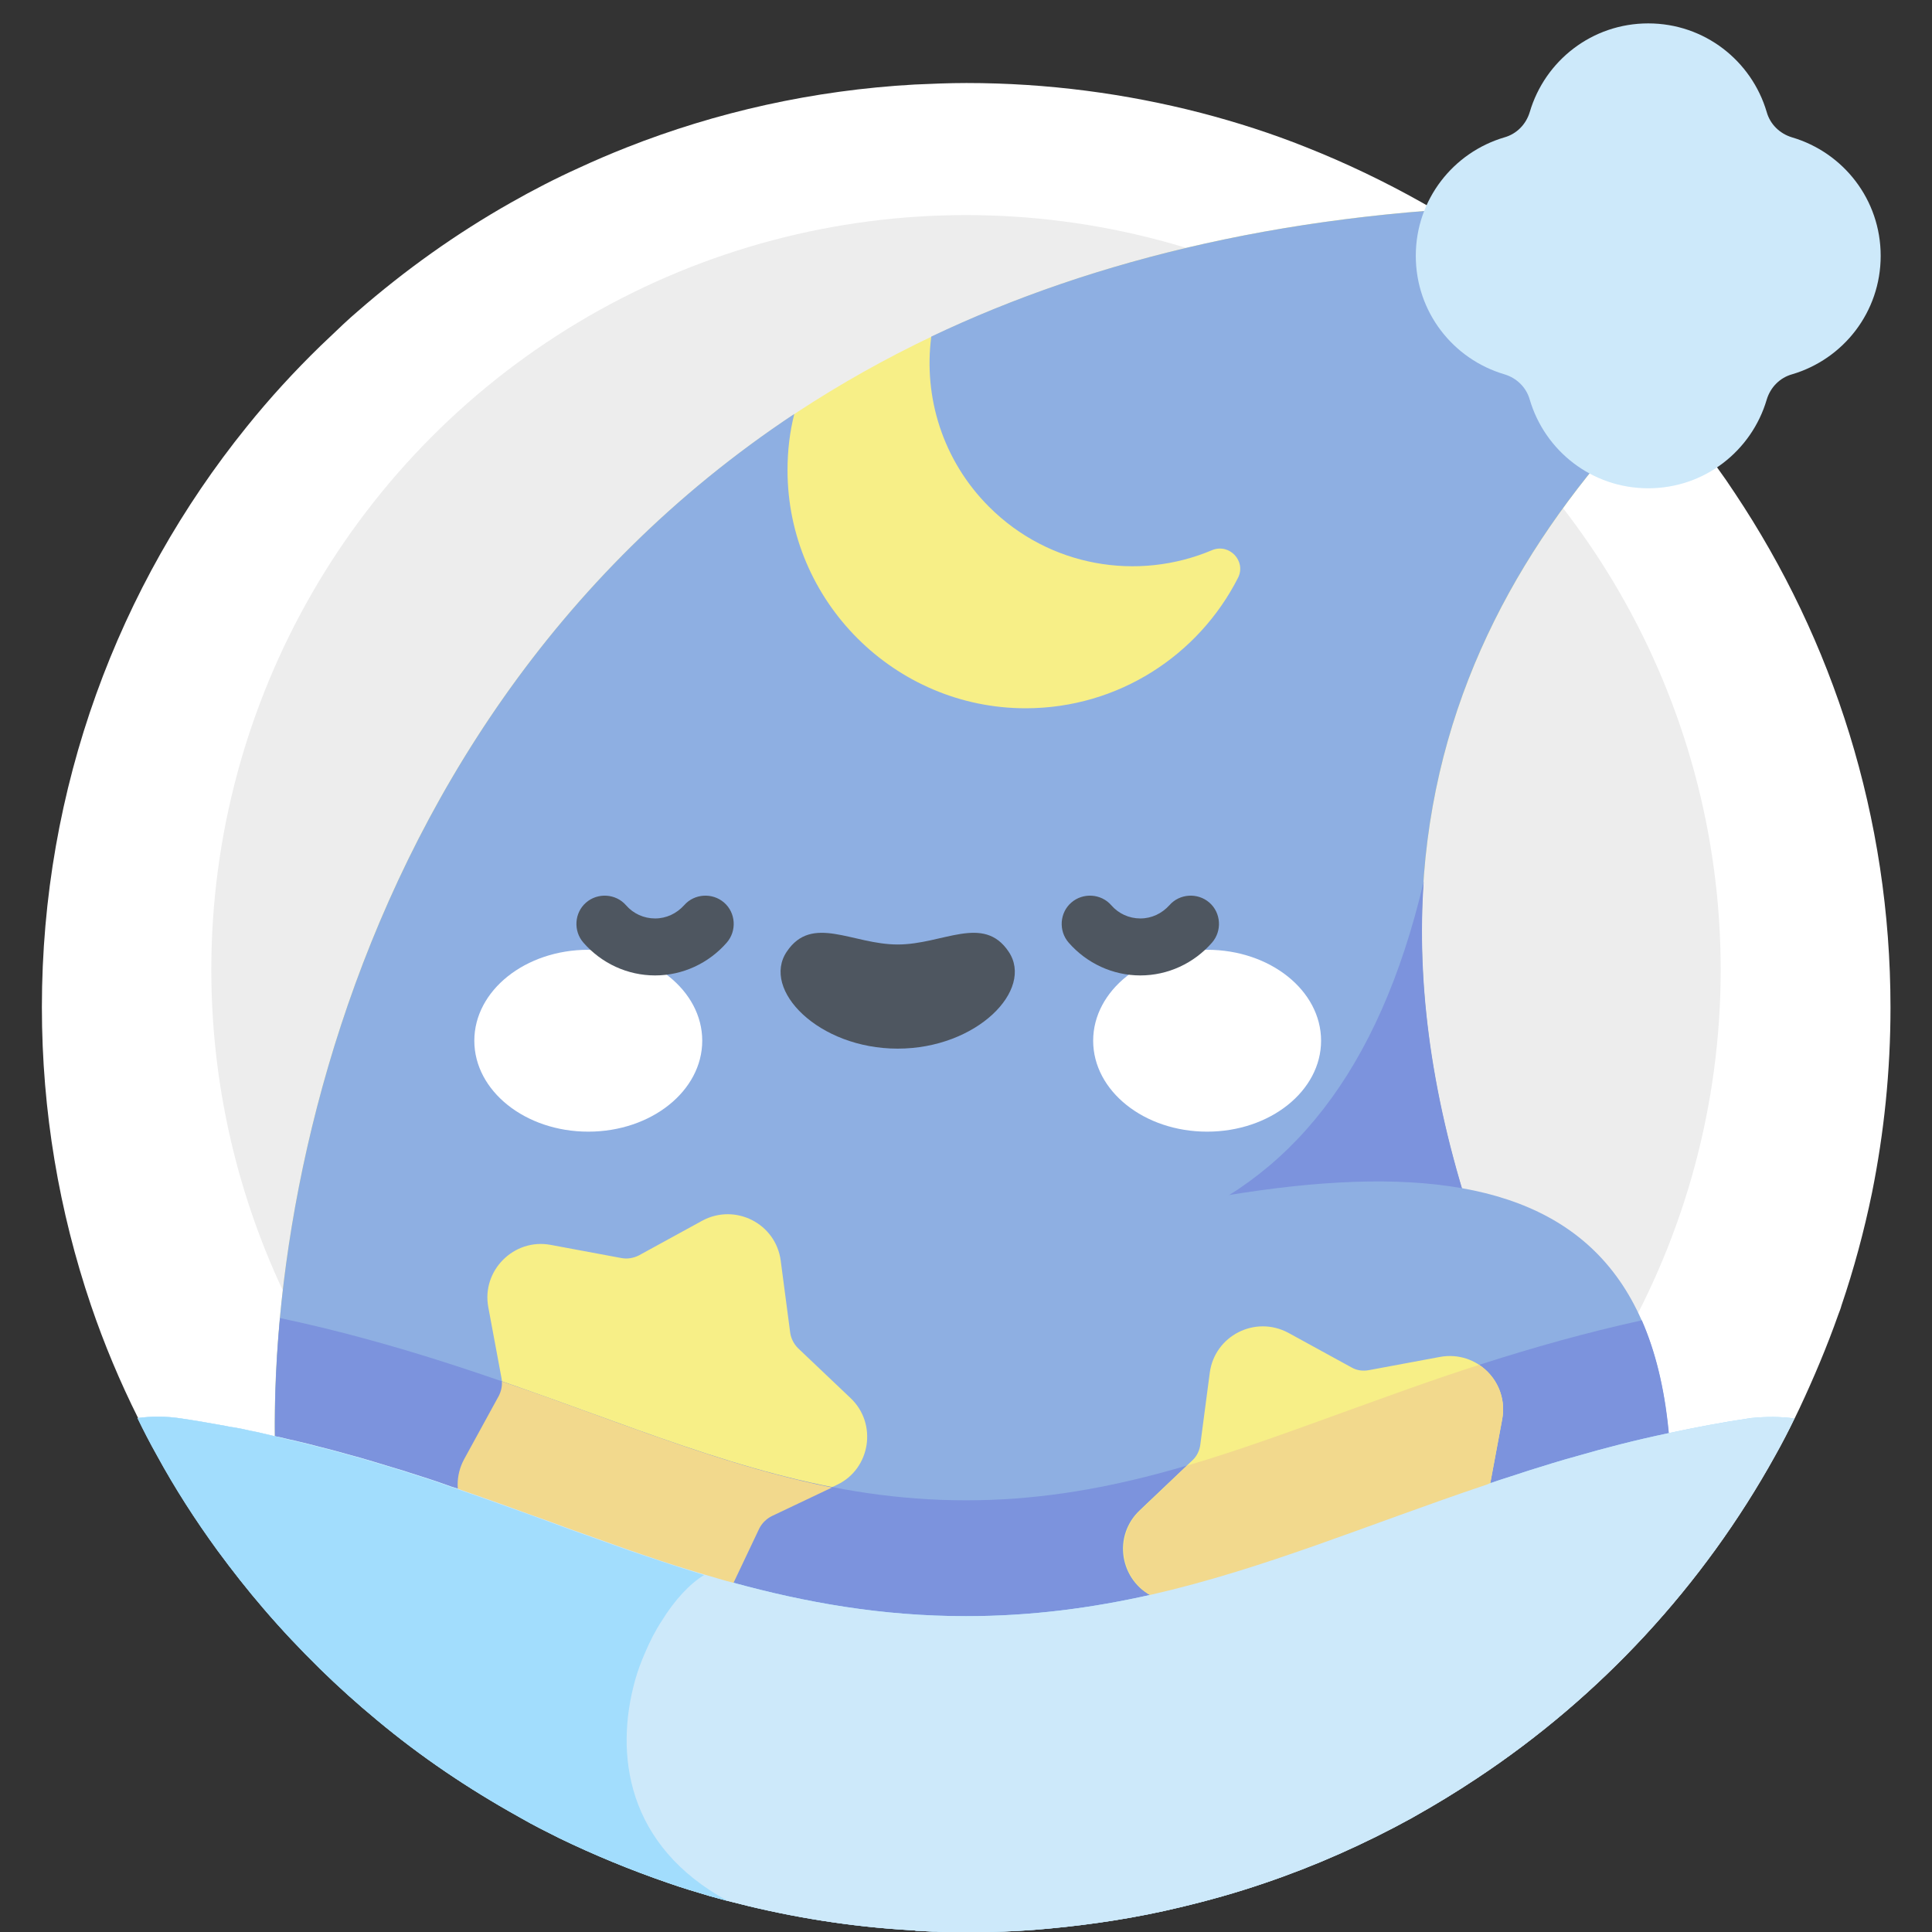 <?xml version="1.0" encoding="utf-8"?>
<!-- Generator: Adobe Illustrator 28.0.0, SVG Export Plug-In . SVG Version: 6.00 Build 0)  -->
<svg version="1.1" id="Capa_1" xmlns="http://www.w3.org/2000/svg" xmlns:xlink="http://www.w3.org/1999/xlink" x="0px" y="0px"
	 viewBox="0 0 512 512" enable-background="new 0 0 512 512" xml:space="preserve">
<rect x="0" y="0" width="512" height="512" fill="#333333" stroke="none"/>
<g>
	<g>
		<g>
			<path fill="#FFFFFF" d="M501,267c0,16.8-1.7,33.2-4.9,49.1c-2.1,10.2-4.8,20.2-8.1,29.9c-0.2,0.8-0.5,1.5-0.8,2.3
				c-3,8.5-6.5,16.8-10.3,24.9c-0.4,0.9-0.9,1.8-1.3,2.7c-1.6,3.3-3.3,6.6-5.1,9.8c-19.1,34.5-46.3,63.9-79.1,85.6
				c-5.4,3.6-11,7-16.7,10.2c-0.2,0.1-0.5,0.3-0.7,0.4c-12.4,6.8-25.4,12.6-39,17.2c-7.3,2.5-14.8,4.6-22.4,6.4
				c-11.2,2.7-22.8,4.5-34.6,5.6c-5.2,0.5-10.5,0.8-15.8,0.9c-0.9,0-1.8,0-2.7,0c-1.1,0-2.3,0-3.4,0c-1.1,0-2.2,0-3.3,0
				c-0.8,0-1.6,0-2.4,0c-0.8,0-1.5,0-2.2-0.1c-0.3,0-0.7,0-1,0c-1.2-0.1-2.4-0.1-3.6-0.2c0,0,0,0,0,0c0,0,0,0,0,0c0,0,0,0,0,0
				c-0.4,0-0.8,0-1.1-0.1c-1.5-0.1-3-0.2-4.5-0.3c0,0,0,0,0,0c-15.4-1.1-30.4-3.7-44.9-7.5c-1.6-0.4-3.2-0.9-4.8-1.3
				c-3.7-1.1-7.4-2.2-11.1-3.5c-9.9-3.4-19.6-7.4-28.9-11.9c-3.4-1.7-6.8-3.4-10.1-5.3c-0.2-0.1-0.5-0.3-0.7-0.4c0,0,0,0,0,0
				c-13.3-7.4-25.9-15.9-37.5-25.6c-5.2-4.3-10.2-8.8-15-13.5c-5.2-5.1-10.2-10.4-15-16c-4.3-5-8.3-10.1-12.2-15.4v0
				c-5.9-8.1-11.3-16.5-16.1-25.3v0c-1.8-3.2-3.5-6.5-5.1-9.8c-4.8-9.6-9-19.6-12.5-29.9c-8.4-24.8-13-51.3-13-79
				c0-58.2,20.3-111.7,54.2-153.7c6.1-7.6,12.7-14.8,19.7-21.6c2-1.9,4-3.8,6-5.7c1.3-1.2,2.5-2.3,3.8-3.4
				c12.5-10.9,26.1-20.6,40.6-28.8c5.8-3.3,11.8-6.4,18-9.2c4.1-1.9,8.3-3.7,12.6-5.4c23.8-9.4,49.5-15.2,76.4-16.7
				c4.5-0.2,9.1-0.4,13.7-0.4c21.5,0,42.3,2.8,62.1,7.9c0,0,0,0,0,0c9.6,2.5,18.9,5.5,27.9,9.1c10.6,4.2,20.8,9.1,30.6,14.6
				c0.5,0.3,0.9,0.5,1.4,0.8c0.7,0.4,1.4,0.8,2.1,1.2c0,0,0,0,0,0c0.3,0.2,0.5,0.3,0.8,0.5c12.9,7.7,25.1,16.5,36.3,26.3
				c7.7,6.7,14.9,13.8,21.7,21.4c2.5,2.8,4.9,5.6,7.2,8.5c0.2,0.3,0.5,0.5,0.7,0.8c2.8,3.5,5.5,7,8.1,10.7c1.6,2.2,3.2,4.5,4.7,6.8
				C485.8,169.7,501,216.6,501,267z"/>
		</g>
		<g>
			<circle fill="#EDEDED" cx="256" cy="257" r="200"/>
		</g>
	</g>
</g>
<g>
	<path fill="#F7EF87" d="M76.3,417.3C58.4,330,100.9,59.9,408.5,54.4C438,53.9,454,89.1,434,110.7c-59.4,64.1-92.2,156.8,1.7,306.6
		l-185.6,53L76.3,417.3z"/>
	<path fill="#8EAFE2" d="M434,110.7c20-21.6,4-56.8-25.5-56.3c-65.2,1.2-118.4,14.2-161.7,34.8c-2.1,16,3,32.8,15.3,45.1
		c16,16,39.5,19.8,59.1,11.5c4.6-1.9,9.1,2.9,6.9,7.3c-10.4,20.5-31.7,34.6-56.3,34.6c-34.7,0-63.1-28.4-63.1-63.1
		c0-5.2,0.6-10.2,1.8-14.9C82.1,194.8,63.3,354,76.3,417.3l173.8,53l185.6-53C341.8,267.5,374.6,174.7,434,110.7L434,110.7z"/>
	<path fill="#F7EF87" d="M145.9,329.9l18.8,3.5c1.6,0.3,3.2,0,4.6-0.7l16.8-9.2c8.7-4.7,19.5,0.7,20.8,10.6l2.5,19
		c0.2,1.6,1,3.1,2.1,4.2l13.9,13.2c7.2,6.8,5.3,18.8-3.6,23l-17.3,8.2c-1.4,0.7-2.6,1.9-3.3,3.3l-8.2,17.3c-4.3,9-16.2,10.9-23,3.6
		L156.8,412c-1.1-1.2-2.6-1.9-4.2-2.1l-19-2.5c-9.8-1.3-15.3-12-10.6-20.8l9.2-16.8c0.8-1.4,1-3,0.7-4.6l-3.5-18.8
		C127.6,336.7,136.2,328.1,145.9,329.9z"/>
	<path fill="#7C93DD" d="M377.3,233.6c-1.9,27.3,2,57.9,13.6,92.2h-83.8C341.6,313.2,365.4,284.2,377.3,233.6L377.3,233.6z"/>
	<path fill="#8EAFE2" d="M275.4,327.7c113.6-29.8,177-20.5,166.3,89.6h-6.1L275.4,327.7z"/>
	<path fill="#7C93DD" d="M435.7,417.3h6.1c2.8-29.1,0.4-51.2-6.7-67.4c-30,6.6-55.9,15.9-79.2,24.4c-34.4,12.5-64.1,23.3-99.9,23.3
		c-35.8,0-65.5-10.8-99.9-23.3c-24-8.7-50.7-18.4-81.9-25c-2.5,27.3-1.3,51.1,2.1,68l173.8,53L435.7,417.3z"/>
	<path fill="#A3DEFE" d="M475.5,375.9c-1.6,3.3-3.3,6.6-5.1,9.8c-19.1,34.5-46.3,63.9-79.1,85.6c-5.4,3.6-11,7-16.7,10.2
		c-0.2,0.1-0.5,0.3-0.7,0.4c-12.4,6.8-25.4,12.6-39,17.2c-7.3,2.5-14.8,4.6-22.4,6.4c-11.2,2.7-22.8,4.5-34.6,5.6
		c-5.2,0.5-10.5,0.8-15.8,0.9c-0.9,0-1.8,0-2.7,0c-1.1,0-2.3,0-3.4,0c-1.1,0-2.2,0-3.3,0c-0.8,0-1.6,0-2.4,0c-0.8,0-1.5,0-2.2-0.1
		c-0.3,0-0.7,0-1,0c-1.2-0.1-2.4-0.1-3.6-0.2c0,0,0,0,0,0c0,0,0,0,0,0c0,0,0,0,0,0c-0.4,0-0.8,0-1.1-0.1c-1.5-0.1-3-0.2-4.5-0.3
		c0,0,0,0,0,0c-15.4-1.1-30.4-3.7-44.9-7.5c-1.6-0.4-3.2-0.9-4.8-1.3c-3.7-1.1-7.4-2.2-11.1-3.5c-9.9-3.4-19.6-7.4-28.9-11.9
		c-3.4-1.7-6.8-3.4-10.1-5.3c-0.2-0.1-0.5-0.3-0.7-0.4c0,0,0,0,0,0c-13.3-7.4-25.9-15.9-37.5-25.6c-5.2-4.3-10.2-8.8-15-13.5
		c-5.2-5.1-10.2-10.4-15-16c-4.3-5-8.3-10.1-12.2-15.4v0c-5.9-8.1-11.3-16.5-16.1-25.3v0c-1.8-3.2-3.5-6.5-5.1-9.8
		c3.7-0.5,7.6-0.5,11.5,0.1c4.1,0.6,8,1.3,11.9,2c0.8,0.2,1.5,0.3,2.3,0.4c1.3,0.2,2.6,0.5,3.9,0.8c0.7,0.1,1.3,0.3,2,0.4
		c0.9,0.2,1.8,0.4,2.6,0.6c0.7,0.2,1.4,0.3,2.1,0.5c0.2,0,0.3,0.1,0.5,0.1c0.3,0.1,0.7,0.1,1,0.2c0.8,0.2,1.7,0.4,2.5,0.6
		c0.3,0.1,0.6,0.1,1,0.2c0.4,0.1,0.8,0.2,1.2,0.3c0.8,0.2,1.6,0.4,2.5,0.6c1.2,0.3,2.3,0.6,3.5,0.9c1.2,0.3,2.3,0.6,3.5,0.9
		c2.3,0.6,4.6,1.3,6.9,1.9c1.1,0.3,2.3,0.7,3.4,1c1.1,0.3,2.2,0.7,3.3,1c1.1,0.3,2.2,0.7,3.3,1c0.4,0.1,0.7,0.2,1,0.3
		c0.8,0.2,1.5,0.5,2.2,0.7c3.2,1,6.3,2,9.4,3.1c1.1,0.4,2.2,0.8,3.3,1.1v0c0.1,0,0.1,0,0.2,0.1c2.1,0.7,4.2,1.5,6.3,2.2
		c1,0.4,2.1,0.7,3.1,1.1c1.7,0.6,3.4,1.2,5,1.8c3.3,1.2,6.6,2.4,10,3.6c1.6,0.6,3.3,1.2,4.9,1.8c5.3,1.9,10.7,3.8,16,5.7
		c1.6,0.5,3.1,1.1,4.7,1.6c4.6,1.6,9.3,3.1,14,4.5c0.4,0.1,0.9,0.3,1.3,0.4c2.5,0.7,4.9,1.5,7.4,2.1h0c19.4,5.3,39.4,8.9,61.8,8.9
		c17.5,0,33.6-2.2,49.1-5.7c0,0,0,0,0,0c29.9-6.8,57.5-18.6,88.4-29h0c0.4-0.1,0.9-0.3,1.3-0.5c3.5-1.2,7.1-2.3,10.7-3.5
		c3.9-1.2,7.9-2.5,12-3.6c7.9-2.3,16.1-4.4,24.7-6.2c0,0,0,0,0,0c7-1.5,14.3-2.9,21.8-4C468,375.4,471.8,375.4,475.5,375.9z"/>
	<g>
		<g>
			<ellipse fill="#FFFFFF" cx="155.9" cy="275.8" rx="30.2" ry="24.1"/>
			<ellipse fill="#FFFFFF" cx="319.9" cy="275.8" rx="30.2" ry="24.1"/>
			<path fill="#4E5660" d="M237.9,250.3c-12,0-22.7-8.1-29.4,1.9c-6.8,10.1,8.4,25.7,29.4,25.7s36.2-15.6,29.4-25.7
				C260.6,242.2,249.9,250.3,237.9,250.3z"/>
		</g>
		<g>
			<path fill="#4E5660" d="M173.6,258.5c-7.3,0-14.2-3.2-19-8.7c-2.7-3.1-2.4-7.9,0.7-10.6c3.1-2.7,7.9-2.4,10.6,0.7
				c1.9,2.2,4.7,3.5,7.7,3.5s5.7-1.3,7.7-3.5c2.7-3.1,7.5-3.4,10.6-0.7c3.1,2.7,3.4,7.5,0.7,10.6
				C187.8,255.3,180.9,258.5,173.6,258.5z"/>
			<path fill="#4E5660" d="M302.2,258.5c-7.3,0-14.2-3.2-19-8.7c-2.7-3.1-2.4-7.9,0.7-10.6c3.1-2.7,7.9-2.4,10.6,0.7
				c1.9,2.2,4.7,3.5,7.7,3.5s5.7-1.3,7.7-3.5c2.7-3.1,7.5-3.4,10.6-0.7c3.1,2.7,3.4,7.5,0.7,10.6
				C316.4,255.3,309.5,258.5,302.2,258.5z"/>
		</g>
	</g>
	<path fill="#F7EF87" d="M398.1,376.1l-3.5,18.8c-0.3,1.6,0,3.2,0.7,4.6l9.2,16.8c4.7,8.7-0.7,19.5-10.6,20.8l-19,2.5
		c-1.6,0.2-3.1,1-4.2,2.1l-13.2,13.9c-6.8,7.2-18.8,5.3-23-3.6l-8.2-17.3c-0.7-1.4-1.9-2.6-3.3-3.3l-17.3-8.2
		c-9-4.3-10.9-16.2-3.6-23L316,387c1.2-1.1,1.9-2.6,2.1-4.2l2.5-19c1.3-9.8,12-15.3,20.8-10.6l16.8,9.2c1.4,0.8,3,1,4.6,0.7
		l18.8-3.5C391.4,357.8,399.9,366.3,398.1,376.1z"/>
	<path fill="#F2D98D" d="M404.5,416.3l-9.2-16.8c-0.8-1.4-1-3-0.7-4.6l3.5-18.8c1.1-5.9-1.6-11.4-6.1-14.4
		c-12.8,4.1-24.7,8.5-36.1,12.6c-14.3,5.2-27.8,10.1-41.3,14.1l-12.4,11.8c-7.2,6.8-5.3,18.8,3.6,23l17.3,8.2
		c1.4,0.7,2.6,1.9,3.3,3.3l8.2,17.3c4.3,9,16.2,10.9,23,3.6l13.2-13.9c1.1-1.2,2.6-1.9,4.2-2.1l19-2.5
		C403.7,435.8,409.2,425,404.5,416.3L404.5,416.3z"/>
	<path fill="#F2D98D" d="M156.1,374.3c-7.4-2.7-15.1-5.5-23.1-8.2c0.1,1.3-0.2,2.6-0.8,3.8l-9.2,16.8c-4.7,8.7,0.7,19.5,10.6,20.8
		l19,2.5c1.6,0.2,3.1,1,4.2,2.1l13.2,13.9c6.8,7.2,18.8,5.3,23-3.6l8.2-17.3c0.7-1.4,1.9-2.6,3.3-3.3l16-7.6
		C199,389.9,178.6,382.5,156.1,374.3L156.1,374.3z"/>
	<path fill="#CDE9FA" d="M475.5,375.9c-1.6,3.3-3.3,6.6-5.1,9.8c-19.1,34.5-46.3,63.9-79.1,85.6c-5.4,3.6-11,7-16.7,10.2
		c-0.2,0.1-0.5,0.3-0.7,0.4c-12.4,6.8-25.4,12.6-39,17.2c-7.3,2.5-14.8,4.6-22.4,6.4c-11.2,2.7-22.8,4.5-34.6,5.6
		c-5.2,0.5-10.5,0.8-15.8,0.9c-0.9,0-1.8,0-2.7,0c-1.1,0-2.3,0-3.4,0c-1.1,0-2.2,0-3.3,0c-0.8,0-1.6,0-2.4,0c-0.8,0-1.5,0-2.2-0.1
		c-0.3,0-0.7,0-1,0c-1.2-0.1-2.4-0.1-3.6-0.2c0,0,0,0,0,0c0,0,0,0,0,0c0,0,0,0,0,0c-0.4,0-0.8,0-1.1-0.1c-1.5-0.1-3-0.2-4.5-0.3
		c0,0,0,0,0,0c-15.4-1.1-30.4-3.7-44.9-7.5c-1.6-0.4-3.2-0.9-4.8-1.3c-3.7-1.1-7.4-2.2-11.1-3.5c-9.9-3.4-19.6-7.4-28.9-11.9
		c-3.4-1.7-6.8-3.4-10.1-5.3c-0.2-0.1-0.5-0.3-0.7-0.4c0,0,0,0,0,0c-13.3-7.4-25.9-15.9-37.5-25.6c-5.2-4.3-10.2-8.8-15-13.5
		c-5.2-5.1-10.2-10.4-15-16c-4.3-5-8.3-10.1-12.2-15.4v0c-5.9-8.1-11.3-16.5-16.1-25.3v0c-1.8-3.2-3.5-6.5-5.1-9.8
		c3.7-0.5,7.6-0.5,11.5,0.1c4.1,0.6,8,1.3,11.9,2c0.8,0.2,1.5,0.3,2.3,0.4c1.3,0.2,2.6,0.5,3.9,0.8c0.7,0.1,1.3,0.3,2,0.4
		c0.9,0.2,1.8,0.4,2.6,0.6c0.7,0.2,1.4,0.3,2.1,0.5c0.2,0,0.3,0.1,0.5,0.1c0.3,0.1,0.7,0.1,1,0.2c0.8,0.2,1.7,0.4,2.5,0.6
		c0.3,0.1,0.6,0.1,1,0.2c0.4,0.1,0.8,0.2,1.2,0.3c0.8,0.2,1.6,0.4,2.5,0.6c1.2,0.3,2.3,0.6,3.5,0.9c1.2,0.3,2.3,0.6,3.5,0.9
		c2.3,0.6,4.6,1.3,6.9,1.9c1.1,0.3,2.3,0.7,3.4,1c1.1,0.3,2.2,0.7,3.3,1c1.1,0.3,2.2,0.7,3.3,1c0.4,0.1,0.7,0.2,1,0.3
		c0.8,0.2,1.5,0.5,2.2,0.7c3.2,1,6.3,2,9.4,3.1c1.1,0.4,2.2,0.8,3.3,1.1v0c0.1,0,0.1,0,0.2,0.1c2.1,0.7,4.2,1.5,6.3,2.2
		c1,0.4,2.1,0.7,3.1,1.1c1.7,0.6,3.4,1.2,5,1.8c3.3,1.2,6.6,2.4,10,3.6c1.6,0.6,3.3,1.2,4.9,1.8c5.3,1.9,10.7,3.8,16,5.7
		c1.6,0.5,3.1,1.1,4.7,1.6c4.6,1.6,9.3,3.1,14,4.5c0.4,0.1,0.9,0.3,1.3,0.4c2.5,0.7,4.9,1.5,7.4,2.1h0c19.4,5.3,39.4,8.9,61.8,8.9
		c17.5,0,33.6-2.2,49.1-5.7c0,0,0,0,0,0c29.9-6.8,57.5-18.6,88.4-29h0c0.4-0.1,0.9-0.3,1.3-0.5c3.5-1.2,7.1-2.3,10.7-3.5
		c3.9-1.2,7.9-2.5,12-3.6c7.9-2.3,16.1-4.4,24.7-6.2c0,0,0,0,0,0c7-1.5,14.3-2.9,21.8-4C468,375.4,471.8,375.4,475.5,375.9z"/>
	<path fill="#A2DDFD" d="M192.9,503.8c-1.6-0.4-3.2-0.9-4.8-1.3c-3.7-1.1-7.4-2.2-11.1-3.5c-9.9-3.4-19.6-7.4-28.9-11.9
		c-3.4-1.7-6.8-3.4-10.1-5.3c-0.2-0.1-0.5-0.3-0.7-0.4c0,0,0,0,0,0c-13.3-7.4-25.9-15.9-37.5-25.6c-5.2-4.3-10.2-8.8-15-13.5
		c-5.2-5.1-10.2-10.4-15-16c-4.3-5-8.3-10.1-12.2-15.4v0c-5.9-8.1-11.3-16.5-16.1-25.3v0c-1.8-3.2-3.5-6.5-5.1-9.8
		c3.7-0.5,7.6-0.5,11.5,0.1c4.1,0.6,8,1.3,11.9,2c0.8,0.2,1.5,0.3,2.3,0.4c1.3,0.2,2.6,0.5,3.9,0.8c0.7,0.1,1.3,0.3,2,0.4
		c0.9,0.2,1.8,0.4,2.6,0.6c0.7,0.2,1.4,0.3,2.1,0.5c0.5,0.1,1,0.2,1.5,0.4c0.8,0.2,1.7,0.4,2.5,0.6c0.3,0.1,0.6,0.1,1,0.2
		c0.4,0.1,0.8,0.2,1.2,0.3c0.8,0.2,1.6,0.4,2.5,0.6c1.2,0.3,2.3,0.6,3.5,0.9c1.2,0.3,2.3,0.6,3.5,0.9c2.3,0.6,4.6,1.3,6.9,1.9
		c1.1,0.3,2.3,0.7,3.4,1c1.1,0.3,2.2,0.7,3.3,1c1.1,0.3,2.2,0.7,3.3,1c0.4,0.1,0.7,0.2,1,0.3c0,0,0,0,0,0c0.8,0.2,1.5,0.5,2.2,0.7
		c3.2,1,6.3,2,9.4,3.1c1.1,0.4,2.2,0.8,3.3,1.1c0.1,0,0.1,0,0.2,0.1c2.1,0.7,4.2,1.5,6.3,2.2c1,0.4,2.1,0.7,3.1,1.1
		c6.8,2.4,13.4,4.8,19.9,7.2c5.3,1.9,10.7,3.8,16,5.7c6.2,2.1,12.4,4.2,18.6,6.1c0.4,0.1,0.9,0.3,1.3,0.4
		c-3.8,2.3-7.8,6.6-11.2,12.1c-1.7,2.6-3.2,5.5-4.5,8.6c-1,2.3-1.9,4.7-2.6,7.2C162.9,464.8,165.9,489.1,192.9,503.8z"/>
	<path fill="#CDE9FA" d="M498.4,67.8c0-14.9-9.9-27.4-23.5-31.4c-3.3-1-5.8-3.5-6.7-6.7c-4-13.6-16.5-23.5-31.4-23.5
		s-27.4,9.9-31.4,23.5c-1,3.3-3.5,5.8-6.7,6.7c-13.6,4-23.5,16.5-23.5,31.4s9.9,27.4,23.5,31.4c3.3,1,5.8,3.5,6.7,6.7
		c4,13.6,16.5,23.5,31.4,23.5s27.4-9.9,31.4-23.5c1-3.3,3.5-5.8,6.7-6.7C488.5,95.2,498.4,82.7,498.4,67.8z"/>
</g>
</svg>
